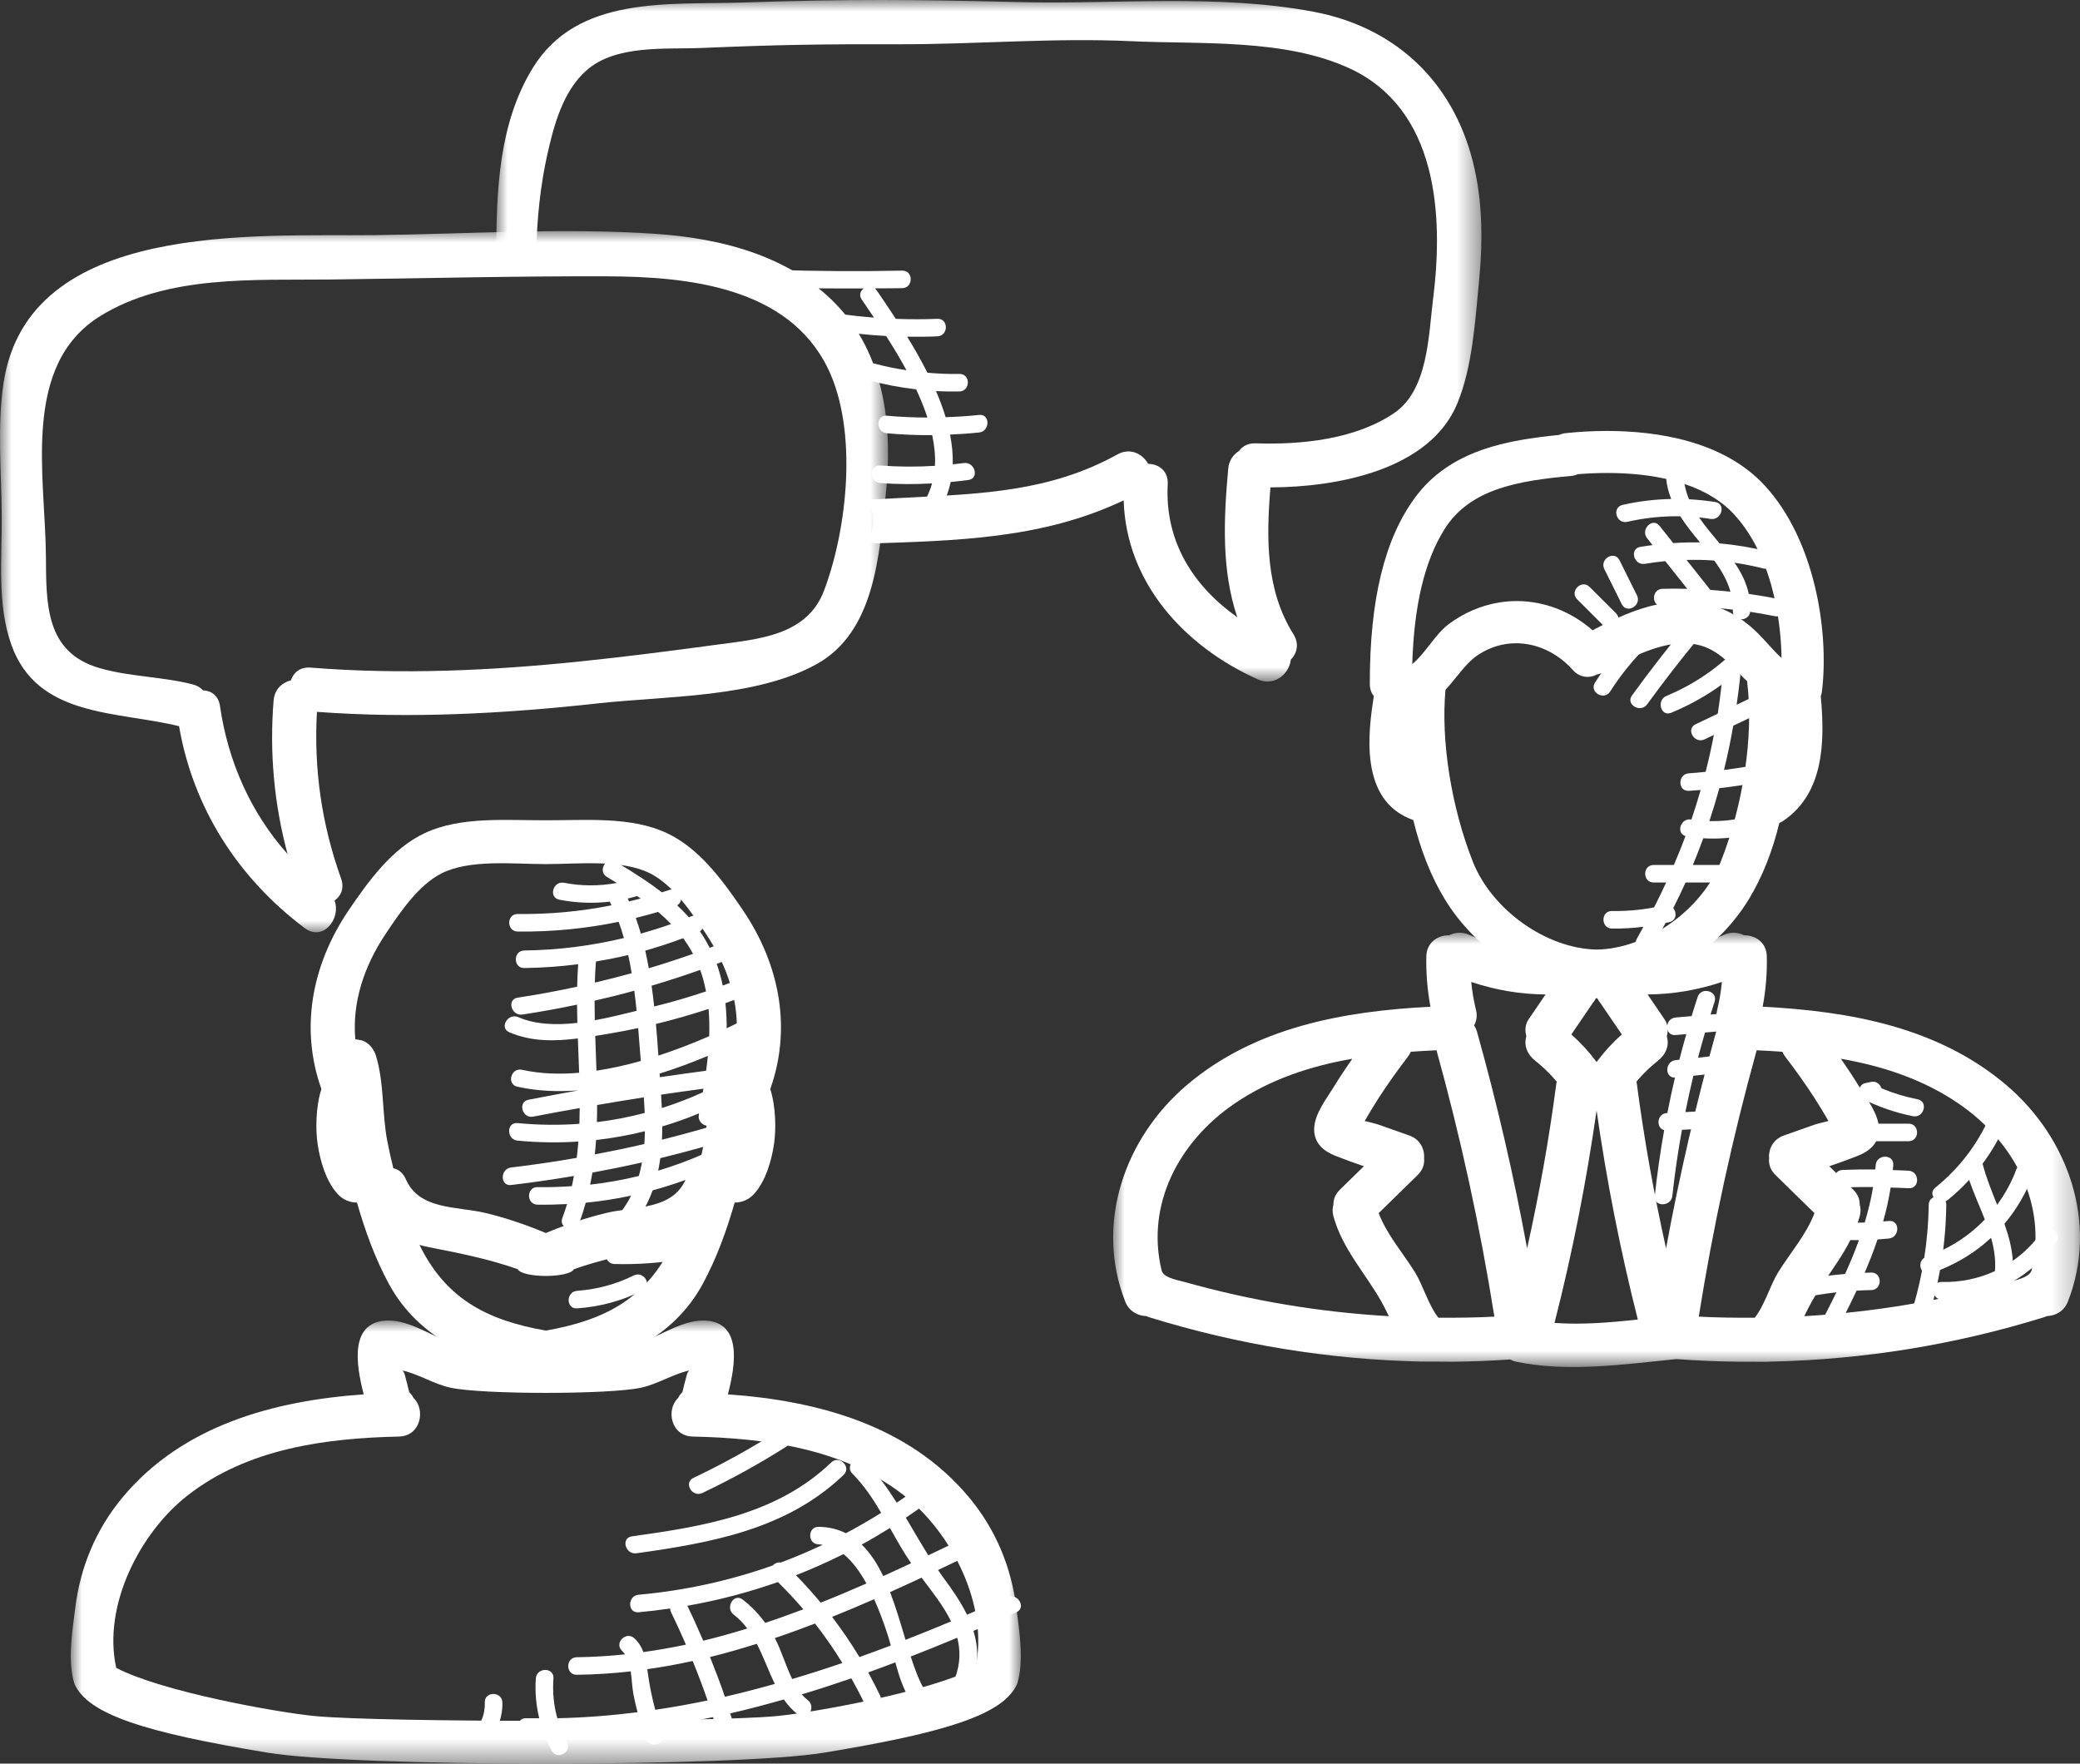 <?xml version="1.0" encoding="UTF-8"?>
<svg xmlns="http://www.w3.org/2000/svg" xmlns:xlink="http://www.w3.org/1999/xlink" width="92px" height="78px" viewBox="0 0 92 78" version="1.1">
  <rect x="0" y="0" width="92" height="78" fill="#333333" stroke="none"/>
  <title>Group 55</title>
  <defs>
    <polygon id="path-1" points="0 0 42.764 0 42.764 19.209 0 19.209"></polygon>
    <polygon id="path-3" points="0 0 42.019 0 42.019 19.597 0 19.597"></polygon>
    <polygon id="path-5" points="0 0 39.279 0 39.279 31.009 0 31.009"></polygon>
    <polygon id="path-7" points="0 0 43.572 0 43.572 30.143 0 30.143"></polygon>
  </defs>
  <g id="R" stroke="none" stroke-width="1" fill="none" fill-rule="evenodd">
    <g id="Artboard-Copy" transform="translate(-1277, -401)">
      <g id="Group-55" transform="translate(1277, 401)">
        <path d="M72.357,27.966 C71.667,28.635 71.064,29.38 70.548,30.19 C70.279,30.613 70.952,31.002 71.22,30.582 C71.701,29.825 72.263,29.139 72.906,28.515 C73.266,28.166 72.716,27.618 72.357,27.966" id="Fill-1" fill="#FFFFFF"></path>
        <path d="M74.538,27.717 C73.722,28.706 72.937,29.72 72.184,30.758 C71.891,31.163 72.565,31.551 72.856,31.149 C73.57,30.165 74.314,29.204 75.088,28.265 C75.404,27.883 74.857,27.331 74.538,27.717" id="Fill-3" fill="#FFFFFF"></path>
        <path d="M77.512,30.835 L76.813,31.168 C76.872,30.751 76.929,30.333 76.972,29.911 C76.982,29.808 76.951,29.732 76.904,29.673 C77.089,29.51 77.271,29.342 77.445,29.164 C77.796,28.808 77.247,28.259 76.896,28.616 C75.982,29.544 74.917,30.278 73.71,30.776 C73.254,30.964 73.454,31.715 73.917,31.524 C74.717,31.193 75.461,30.78 76.147,30.28 C76.098,30.711 76.045,31.14 75.977,31.565 C75.651,31.721 75.326,31.875 75,32.03 C74.549,32.244 74.943,32.913 75.393,32.7 L75.806,32.503 C75.7,33.052 75.579,33.596 75.441,34.136 C75.195,34.158 74.948,34.187 74.7,34.201 C74.202,34.229 74.199,35.005 74.7,34.976 C74.874,34.967 75.047,34.952 75.221,34.939 C75.095,35.377 74.96,35.813 74.813,36.245 C74.808,36.245 74.804,36.245 74.8,36.244 C74.328,36.167 74.121,36.855 74.551,36.976 C74.391,37.406 74.219,37.832 74.037,38.255 L73.144,38.255 C72.644,38.255 72.643,39.03 73.144,39.03 L73.695,39.03 C73.523,39.4 73.349,39.769 73.16,40.133 C72.546,40.247 71.928,40.301 71.298,40.291 C70.797,40.283 70.797,41.058 71.298,41.067 C71.765,41.074 72.229,41.046 72.689,40.989 C72.594,41.16 72.505,41.333 72.406,41.503 C72.153,41.935 72.824,42.325 73.077,41.894 C73.285,41.539 73.478,41.179 73.67,40.818 C73.725,40.806 73.781,40.797 73.836,40.784 C74.156,40.707 74.172,40.359 74.009,40.162 C74.197,39.787 74.383,39.412 74.553,39.03 L76.546,39.03 C77.046,39.03 77.047,38.255 76.546,38.255 L74.877,38.255 C75.039,37.864 75.193,37.471 75.337,37.074 C76.006,37.115 76.669,37.063 77.335,36.909 C77.823,36.796 77.616,36.048 77.129,36.161 C76.625,36.278 76.117,36.325 75.607,36.313 C75.767,35.832 75.913,35.348 76.048,34.859 C76.572,34.799 77.095,34.722 77.615,34.626 C78.107,34.536 77.899,33.788 77.409,33.878 C77.025,33.949 76.64,34.003 76.254,34.053 C76.412,33.407 76.548,32.754 76.663,32.096 L77.905,31.505 C78.356,31.29 77.962,30.622 77.512,30.835" id="Fill-5" fill="#FFFFFF"></path>
        <path d="M75.65,26.09 C75.3,25.648 74.949,25.206 74.598,24.764 C75.007,24.755 75.415,24.76 75.822,24.791 C76.137,25.223 76.401,25.672 76.54,26.169 C76.244,26.137 75.947,26.112 75.65,26.09 M78.697,26.503 C78.249,26.409 77.8,26.331 77.35,26.266 C77.24,25.757 77.009,25.307 76.721,24.888 C77.147,24.951 77.574,25.036 78,25.142 C78.485,25.264 78.692,24.516 78.206,24.394 C77.492,24.215 76.777,24.096 76.059,24.034 C75.744,23.657 75.424,23.283 75.152,22.884 C75.321,22.902 75.49,22.923 75.66,22.95 C76.149,23.027 76.36,22.28 75.866,22.202 C75.478,22.141 75.092,22.102 74.707,22.081 C74.592,21.802 74.507,21.507 74.475,21.185 C74.427,20.693 73.649,20.688 73.698,21.185 C73.729,21.499 73.809,21.79 73.919,22.068 C73.201,22.083 72.485,22.168 71.768,22.33 C71.28,22.441 71.487,23.189 71.975,23.078 C72.753,22.902 73.535,22.82 74.319,22.833 C74.577,23.236 74.883,23.615 75.191,23.99 C74.798,23.982 74.403,23.993 74.007,24.018 C73.806,23.764 73.604,23.51 73.402,23.256 C73.092,22.864 72.546,23.417 72.853,23.804 C72.933,23.905 73.013,24.007 73.093,24.108 C72.913,24.132 72.732,24.156 72.551,24.187 C72.058,24.272 72.267,25.02 72.757,24.936 C73.058,24.884 73.357,24.847 73.657,24.818 C73.98,25.226 74.304,25.634 74.628,26.042 C74.264,26.033 73.899,26.03 73.533,26.041 C73.033,26.056 73.032,26.831 73.533,26.817 C74.579,26.787 75.614,26.839 76.643,26.96 C76.643,26.979 76.647,26.998 76.646,27.018 C76.63,27.501 77.352,27.512 77.413,27.059 C77.773,27.115 78.132,27.176 78.491,27.251 C78.978,27.352 79.188,26.605 78.697,26.503" id="Fill-7" fill="#FFFFFF"></path>
        <path d="M71.475,27.121 L70.309,25.958 C69.955,25.605 69.405,26.153 69.759,26.506 L70.925,27.67 C71.28,28.023 71.83,27.475 71.475,27.121" id="Fill-9" fill="#FFFFFF"></path>
        <path d="M72.404,26.331 C72.147,25.812 71.889,25.294 71.632,24.776 C71.41,24.329 70.739,24.721 70.961,25.168 C71.218,25.686 71.475,26.204 71.732,26.722 C71.954,27.169 72.625,26.777 72.404,26.331" id="Fill-11" fill="#FFFFFF"></path>
        <path d="M76.935,44.76 C76.509,44.796 76.084,44.832 75.658,44.869 C75.718,44.679 75.775,44.49 75.838,44.301 C75.995,43.826 75.244,43.622 75.088,44.094 C74.995,44.376 74.908,44.658 74.821,44.94 C74.585,44.96 74.349,44.98 74.112,45 C73.617,45.043 73.613,45.818 74.112,45.776 C74.27,45.762 74.428,45.749 74.587,45.736 C74.479,46.112 74.377,46.49 74.28,46.868 C74.225,46.874 74.171,46.88 74.116,46.886 C73.636,46.938 73.622,47.674 74.085,47.659 C73.963,48.179 73.85,48.701 73.748,49.226 L73.728,49.227 C73.276,49.251 73.236,49.886 73.607,49.984 C73.437,50.945 73.297,51.914 73.192,52.891 C73.138,53.387 73.916,53.383 73.969,52.891 C74.075,51.907 74.219,50.934 74.394,49.967 C74.981,49.936 75.568,49.905 76.156,49.874 C76.653,49.848 76.657,49.072 76.156,49.098 C75.619,49.127 75.082,49.155 74.545,49.184 C74.653,48.646 74.77,48.11 74.899,47.577 C75.318,47.531 75.736,47.486 76.154,47.441 C76.646,47.387 76.652,46.611 76.154,46.665 C75.804,46.703 75.454,46.741 75.104,46.779 C75.203,46.407 75.306,46.036 75.415,45.665 C75.921,45.622 76.428,45.579 76.935,45.536 C77.43,45.493 77.434,44.717 76.935,44.76" id="Fill-13" fill="#FFFFFF"></path>
        <path d="M84.816,48.617 C84.264,48.508 83.732,48.347 83.217,48.132 C83.16,47.951 82.991,47.799 82.753,47.85 C82.668,47.868 82.583,47.887 82.498,47.905 C82.181,47.973 82.108,48.468 82.405,48.613 C83.109,48.958 83.841,49.213 84.61,49.365 C85.098,49.462 85.307,48.715 84.816,48.617" id="Fill-15" fill="#FFFFFF"></path>
        <path d="M84.417,49.696 L82.571,49.696 C82.071,49.696 82.07,50.472 82.571,50.472 L84.417,50.472 C84.918,50.472 84.918,49.696 84.417,49.696" id="Fill-17" fill="#FFFFFF"></path>
        <path d="M84.421,51.777 C84.187,51.762 83.954,51.759 83.72,51.75 C83.727,51.676 83.736,51.603 83.741,51.529 C83.778,51.031 83.001,51.033 82.964,51.529 C82.959,51.593 82.952,51.657 82.945,51.722 C82.464,51.716 81.984,51.723 81.502,51.742 C81.004,51.762 81.001,52.538 81.502,52.518 C81.951,52.5 82.4,52.495 82.848,52.499 C82.76,53.033 82.633,53.555 82.478,54.069 C82.089,54.079 81.699,54.073 81.308,54.051 C80.808,54.022 80.81,54.798 81.308,54.826 C81.613,54.844 81.918,54.849 82.222,54.847 C82.04,55.352 81.833,55.849 81.61,56.342 C80.822,56.408 80.04,56.525 79.264,56.705 C78.776,56.817 78.983,57.565 79.47,57.452 C80.053,57.318 80.638,57.221 81.227,57.155 C80.974,57.672 80.709,58.186 80.44,58.698 C80.207,59.139 80.878,59.532 81.111,59.089 C81.46,58.424 81.802,57.757 82.118,57.082 C82.333,57.07 82.549,57.059 82.765,57.056 C83.265,57.049 83.266,56.274 82.765,56.28 C82.668,56.282 82.572,56.289 82.475,56.292 C82.684,55.807 82.875,55.316 83.044,54.817 C83.212,54.807 83.38,54.793 83.547,54.776 C84.04,54.725 84.045,53.949 83.547,54 C83.462,54.009 83.378,54.014 83.293,54.021 C83.431,53.531 83.544,53.031 83.625,52.522 C83.89,52.532 84.155,52.535 84.421,52.552 C84.92,52.584 84.919,51.809 84.421,51.777" id="Fill-19" fill="#FFFFFF"></path>
        <path d="M88.238,56.216 C87.515,56.549 86.713,56.719 85.879,56.697 C85.807,56.695 85.749,56.712 85.697,56.738 C85.738,56.548 85.775,56.357 85.81,56.166 C86.657,55.826 87.419,55.347 88.066,54.743 C88.204,55.228 88.28,55.718 88.238,56.216 M87.096,52.185 C87.296,52.768 87.563,53.349 87.79,53.934 C87.264,54.481 86.643,54.937 85.95,55.272 C86.032,54.616 86.078,53.953 86.086,53.283 C86.087,53.225 86.076,53.174 86.057,53.129 C86.089,53.115 86.12,53.097 86.15,53.073 C86.49,52.799 86.803,52.501 87.096,52.185 M90.276,54.525 C89.926,55.019 89.501,55.429 89.028,55.761 C88.995,55.206 88.847,54.664 88.657,54.125 C89.197,53.483 89.631,52.746 89.931,51.928 C90.104,51.459 89.353,51.256 89.182,51.722 C88.974,52.288 88.683,52.808 88.335,53.283 C88.094,52.683 87.849,52.082 87.691,51.467 C88.073,50.953 88.401,50.399 88.666,49.806 C88.868,49.354 88.198,48.959 87.994,49.414 C87.447,50.64 86.646,51.681 85.601,52.525 C85.441,52.654 85.441,52.821 85.522,52.953 C85.404,53.008 85.311,53.115 85.309,53.283 C85.299,54.077 85.231,54.857 85.111,55.629 C84.91,55.762 84.895,56.03 85.012,56.199 C84.875,56.916 84.692,57.625 84.46,58.329 C84.303,58.804 85.054,59.008 85.209,58.535 C85.346,58.123 85.465,57.709 85.569,57.292 C85.63,57.392 85.729,57.468 85.879,57.472 C86.631,57.493 87.356,57.376 88.032,57.138 C87.927,57.564 88.618,57.734 88.791,57.292 C88.867,57.099 88.917,56.908 88.956,56.718 C89.73,56.284 90.41,55.675 90.947,54.916 C91.237,54.508 90.563,54.12 90.276,54.525" id="Fill-21" fill="#FFFFFF"></path>
        <path d="M34.365,63.323 C33.176,64.077 31.946,64.756 30.673,65.361 C30.221,65.575 30.616,66.244 31.066,66.03 C32.338,65.426 33.568,64.747 34.758,63.993 C35.179,63.726 34.789,63.054 34.365,63.323" id="Fill-23" fill="#FFFFFF"></path>
        <path d="M36.764,64.681 C34.357,66.99 31.122,67.503 27.945,67.949 C27.452,68.019 27.662,68.766 28.152,68.697 C31.479,68.23 34.807,67.634 37.314,65.229 C37.675,64.882 37.125,64.334 36.764,64.681" id="Fill-25" fill="#FFFFFF"></path>
        <path d="M40.052,72.525 C39.844,71.831 39.632,71.099 39.369,70.414 C39.835,70.206 40.298,69.99 40.762,69.775 C41.235,70.399 41.736,71.031 42.067,71.71 C41.398,71.989 40.727,72.262 40.052,72.525 M38.013,73.286 C37.643,72.671 37.238,72.08 36.803,71.51 C37.427,71.26 38.047,70.997 38.665,70.727 C38.888,71.226 39.062,71.712 39.19,72.081 C39.27,72.31 39.337,72.542 39.401,72.775 C38.939,72.949 38.477,73.122 38.013,73.286 M35.039,74.258 C34.753,73.668 34.548,72.977 34.302,72.507 C34.292,72.487 34.279,72.468 34.268,72.448 C34.865,72.248 35.458,72.03 36.049,71.804 C36.485,72.362 36.888,72.945 37.259,73.549 C36.523,73.8 35.783,74.038 35.039,74.258 M32.063,75.041 C31.86,74.449 31.637,73.865 31.404,73.285 C32.1,73.115 32.789,72.914 33.474,72.7 C33.771,73.274 33.991,73.901 34.272,74.475 C33.539,74.679 32.803,74.873 32.063,75.041 M28.982,75.619 C28.836,75.071 28.722,74.515 28.647,73.946 C28.642,73.904 28.636,73.864 28.631,73.823 C29.306,73.728 29.975,73.605 30.638,73.461 C30.872,74.037 31.095,74.617 31.297,75.206 C30.53,75.365 29.759,75.505 28.982,75.619 M34.407,69.969 C34.801,70.357 35.177,70.758 35.532,71.174 C34.972,71.385 34.411,71.588 33.844,71.775 C33.564,71.389 33.243,71.043 32.847,70.742 C32.449,70.44 32.061,71.114 32.454,71.412 C32.69,71.591 32.883,71.799 33.053,72.024 C32.408,72.221 31.76,72.406 31.104,72.563 C30.882,72.043 30.649,71.527 30.401,71.017 C31.773,70.778 33.109,70.424 34.407,69.969 M37.307,68.732 C37.706,69.055 38.043,69.526 38.323,70.033 C37.652,70.326 36.979,70.612 36.3,70.88 C35.953,70.462 35.588,70.058 35.205,69.668 C35.919,69.389 36.62,69.076 37.307,68.732 M39.363,67.578 C39.662,68.11 39.96,68.641 40.3,69.137 C39.889,69.328 39.478,69.52 39.065,69.705 C38.806,69.166 38.499,68.684 38.114,68.311 C38.537,68.081 38.952,67.834 39.363,67.578 M44.562,70.637 C43.968,70.902 43.37,71.158 42.771,71.413 C42.491,70.84 42.109,70.288 41.701,69.741 C41.628,69.642 41.561,69.538 41.49,69.437 C42.039,69.179 42.586,68.918 43.13,68.656 C43.581,68.439 43.187,67.77 42.738,67.986 C42.181,68.255 41.621,68.522 41.06,68.786 C40.719,68.242 40.397,67.679 40.066,67.122 C40.389,66.905 40.71,66.683 41.024,66.448 C41.421,66.153 41.033,65.48 40.632,65.779 C40.314,66.016 39.989,66.241 39.662,66.46 C39.245,65.799 38.794,65.17 38.254,64.629 C37.9,64.275 37.35,64.824 37.704,65.178 C38.211,65.686 38.609,66.285 38.976,66.908 C38.464,67.227 37.943,67.529 37.414,67.809 C37.065,67.635 36.669,67.532 36.21,67.527 C35.71,67.52 35.71,68.296 36.21,68.302 C36.271,68.303 36.329,68.314 36.388,68.322 C35.78,68.608 35.163,68.871 34.534,69.105 C34.4,69.084 34.269,69.137 34.18,69.235 C32.282,69.907 30.297,70.345 28.244,70.53 C27.75,70.574 27.745,71.351 28.244,71.306 C28.713,71.263 29.179,71.205 29.641,71.138 C29.642,71.193 29.655,71.25 29.683,71.307 C29.914,71.779 30.131,72.257 30.339,72.737 C29.718,72.868 29.091,72.978 28.459,73.066 C28.375,72.846 28.255,72.643 28.062,72.46 C27.699,72.117 27.148,72.664 27.512,73.008 C27.562,73.056 27.603,73.11 27.642,73.167 C26.938,73.24 26.228,73.286 25.51,73.294 C25.01,73.301 25.009,74.076 25.51,74.07 C26.315,74.06 27.11,74.008 27.897,73.92 C27.949,74.263 27.959,74.623 28.014,74.916 C28.065,75.189 28.129,75.459 28.2,75.726 C27.027,75.873 25.845,75.967 24.651,75.992 C24.492,75.426 24.436,74.838 24.479,74.229 C24.514,73.731 23.736,73.733 23.701,74.229 C23.658,74.831 23.712,75.421 23.85,75.991 C23.658,75.99 23.467,75.995 23.274,75.991 C22.773,75.979 22.773,76.755 23.274,76.766 C23.55,76.772 23.823,76.767 24.098,76.767 C24.187,76.992 24.289,77.213 24.406,77.43 C24.645,77.869 25.316,77.478 25.078,77.039 C25.027,76.946 24.981,76.852 24.937,76.757 C26.108,76.724 27.268,76.624 28.419,76.476 C28.463,76.613 28.509,76.751 28.557,76.888 C28.723,77.355 29.475,77.154 29.307,76.681 C29.27,76.577 29.239,76.472 29.204,76.367 C29.986,76.249 30.762,76.106 31.535,75.943 C31.61,76.181 31.691,76.416 31.761,76.655 C31.902,77.133 32.653,76.93 32.511,76.449 C32.444,76.224 32.368,76.002 32.297,75.778 C33.093,75.596 33.882,75.385 34.669,75.163 C34.851,75.423 35.065,75.658 35.33,75.853 C35.732,76.15 36.12,75.477 35.722,75.184 C35.628,75.114 35.543,75.031 35.462,74.937 C36.198,74.716 36.929,74.478 37.657,74.228 C37.866,74.602 38.067,74.982 38.252,75.373 C38.466,75.823 39.137,75.43 38.924,74.981 C38.76,74.636 38.583,74.299 38.401,73.966 C38.803,73.823 39.202,73.672 39.601,73.521 C39.752,74.075 39.923,74.622 40.218,75.126 C40.469,75.558 41.141,75.168 40.889,74.735 C40.656,74.335 40.464,73.826 40.281,73.263 C40.971,72.996 41.656,72.716 42.339,72.432 C42.483,72.988 42.483,73.579 42.237,74.228 C42.059,74.695 42.81,74.897 42.986,74.434 C43.301,73.604 43.276,72.846 43.056,72.13 C43.691,71.86 44.325,71.588 44.955,71.306 C45.41,71.103 45.015,70.434 44.562,70.637" id="Fill-27" fill="#FFFFFF"></path>
        <path d="M21.443,75.293 C21.45,75.559 21.411,75.822 21.299,76.066 C21.213,76.257 21.245,76.484 21.439,76.597 C21.606,76.695 21.884,76.65 21.971,76.458 C22.139,76.087 22.231,75.702 22.221,75.293 C22.208,74.795 21.43,74.793 21.443,75.293" id="Fill-29" fill="#FFFFFF"></path>
        <path d="M28.033,56.409 C27.243,56.799 26.404,57.026 25.525,57.089 C25.029,57.124 25.025,57.9 25.525,57.865 C26.545,57.792 27.509,57.531 28.425,57.078 C28.874,56.857 28.48,56.188 28.033,56.409" id="Fill-31" fill="#FFFFFF"></path>
        <path d="M29.987,54.942 C29.055,55.096 28.12,55.154 27.175,55.128 C26.675,55.114 26.675,55.89 27.175,55.903 C28.19,55.931 29.193,55.856 30.194,55.689 C30.686,55.608 30.477,54.86 29.987,54.942" id="Fill-33" fill="#FFFFFF"></path>
        <path d="M31.369,45.827 C30.653,46.14 29.895,46.433 29.121,46.686 C29.09,46.229 29.055,45.761 29.012,45.287 C29.797,45.096 30.572,44.874 31.339,44.621 C31.375,45.021 31.382,45.424 31.369,45.827 M31.232,47.355 C30.55,47.445 29.867,47.541 29.186,47.641 C29.183,47.589 29.179,47.536 29.176,47.483 C29.904,47.253 30.62,46.987 31.309,46.698 C31.288,46.917 31.262,47.136 31.232,47.355 M31.085,48.309 C30.491,48.581 29.886,48.81 29.274,49.005 C29.265,48.808 29.253,48.611 29.24,48.413 C29.864,48.321 30.488,48.233 31.113,48.149 C31.104,48.202 31.094,48.256 31.085,48.309 M28.82,43.595 C29.541,43.381 30.257,43.149 30.968,42.896 C30.991,42.96 31.016,43.022 31.036,43.087 C31.116,43.338 31.179,43.59 31.229,43.845 C30.475,44.099 29.711,44.323 28.935,44.513 C28.902,44.206 28.864,43.9 28.82,43.595 M28.54,42.043 C29.102,41.884 29.661,41.702 30.215,41.494 C30.376,41.711 30.522,41.941 30.653,42.186 C30.005,42.415 29.352,42.627 28.696,42.823 C28.649,42.561 28.598,42.3 28.54,42.043 M28.499,50.595 C27.773,50.766 27.042,50.916 26.309,51.056 C26.331,50.844 26.351,50.632 26.365,50.419 C27.094,50.337 27.814,50.208 28.524,50.03 C28.52,50.22 28.513,50.408 28.499,50.595 M28.256,52.01 C27.547,52.184 26.829,52.311 26.102,52.393 C26.138,52.216 26.174,52.038 26.203,51.86 C26.937,51.724 27.668,51.577 28.395,51.411 C28.358,51.614 28.313,51.814 28.256,52.01 M26.411,48.871 C27.098,48.754 27.787,48.639 28.476,48.532 C28.492,48.762 28.506,48.992 28.515,49.222 C27.82,49.406 27.115,49.541 26.401,49.628 C26.408,49.376 26.411,49.124 26.411,48.871 M26.328,45.816 C26.534,45.782 26.741,45.748 26.947,45.714 C27.377,45.643 27.803,45.559 28.227,45.468 C28.27,45.967 28.306,46.456 28.343,46.924 C27.691,47.108 27.032,47.255 26.382,47.353 C26.365,46.841 26.345,46.329 26.328,45.816 M26.298,44.257 C26.887,44.121 27.473,43.977 28.055,43.816 C28.094,44.113 28.128,44.41 28.157,44.706 C27.577,44.85 26.947,45.006 26.308,45.122 C26.302,44.834 26.298,44.546 26.298,44.257 M26.358,42.523 C26.837,42.443 27.313,42.352 27.785,42.238 C27.843,42.502 27.895,42.77 27.941,43.041 C27.401,43.192 26.856,43.328 26.31,43.457 C26.319,43.145 26.334,42.834 26.358,42.523 M28.182,39.629 C28.235,39.665 28.286,39.702 28.339,39.739 C28.168,39.785 27.997,39.826 27.825,39.867 C27.806,39.824 27.784,39.783 27.764,39.74 C27.903,39.707 28.043,39.67 28.182,39.629 M29.109,40.331 C29.31,40.501 29.502,40.68 29.684,40.868 C29.24,41.026 28.794,41.164 28.345,41.291 C28.277,41.054 28.203,40.823 28.122,40.597 C28.452,40.515 28.781,40.429 29.109,40.331 M33.52,44.789 C33.093,45.016 32.628,45.248 32.142,45.477 C32.144,45.104 32.125,44.734 32.086,44.365 C32.528,44.208 32.968,44.043 33.404,43.867 C33.863,43.682 33.662,42.931 33.198,43.119 C32.79,43.283 32.38,43.439 31.967,43.588 C31.901,43.265 31.812,42.945 31.7,42.628 C31.936,42.539 32.173,42.452 32.409,42.359 C32.868,42.176 32.668,41.426 32.202,41.61 C31.932,41.717 31.661,41.818 31.389,41.919 C31.26,41.663 31.118,41.419 30.959,41.191 C31.296,40.948 31.094,40.314 30.665,40.492 C30.6,40.519 30.535,40.542 30.469,40.568 C30.306,40.384 30.134,40.208 29.953,40.041 C30.304,39.821 30.105,39.191 29.664,39.341 C29.535,39.385 29.405,39.423 29.276,39.465 C29.005,39.256 28.725,39.057 28.438,38.866 C28.437,38.865 28.436,38.865 28.436,38.865 C28.044,38.605 27.643,38.357 27.237,38.115 C26.807,37.857 26.416,38.528 26.845,38.785 C26.992,38.872 27.137,38.961 27.282,39.05 C26.513,39.192 25.736,39.195 24.947,39.043 C24.458,38.949 24.249,39.696 24.74,39.791 C25.489,39.935 26.232,39.964 26.969,39.878 C26.997,39.93 27.021,39.986 27.048,40.039 C25.689,40.31 24.309,40.44 22.899,40.423 C22.398,40.417 22.398,41.193 22.899,41.199 C24.417,41.216 25.902,41.071 27.363,40.769 C27.45,41.001 27.526,41.241 27.596,41.486 C26.162,41.83 24.697,42.017 23.191,42.037 C22.691,42.044 22.69,42.82 23.191,42.813 C23.996,42.802 24.789,42.745 25.573,42.644 C25.55,42.975 25.535,43.306 25.529,43.638 C24.66,43.826 23.784,43.989 22.899,44.122 C22.405,44.197 22.615,44.944 23.105,44.87 C23.919,44.747 24.724,44.601 25.523,44.432 C25.525,44.701 25.53,44.969 25.537,45.239 C24.609,45.345 23.695,45.318 22.92,44.984 C22.465,44.789 22.069,45.457 22.527,45.654 C23.505,46.074 24.53,46.057 25.559,45.927 C25.578,46.433 25.599,46.94 25.616,47.445 C24.737,47.521 23.882,47.49 23.089,47.313 C22.602,47.205 22.393,47.952 22.882,48.061 C23.746,48.254 24.66,48.294 25.592,48.223 C24.853,48.355 24.115,48.493 23.378,48.637 C22.888,48.733 23.095,49.481 23.585,49.385 C24.269,49.251 24.955,49.127 25.641,49.005 C25.639,49.238 25.635,49.471 25.627,49.703 C24.729,49.768 23.817,49.76 22.891,49.67 C22.393,49.622 22.397,50.398 22.891,50.446 C23.799,50.533 24.696,50.545 25.582,50.487 C25.563,50.728 25.539,50.968 25.509,51.208 C24.549,51.376 23.582,51.519 22.608,51.634 C22.117,51.691 22.111,52.467 22.608,52.409 C23.539,52.299 24.464,52.165 25.384,52.009 C25.355,52.159 25.329,52.31 25.295,52.46 C24.792,52.493 24.286,52.513 23.774,52.503 C23.274,52.493 23.274,53.268 23.774,53.278 C24.214,53.287 24.649,53.274 25.082,53.251 C25.018,53.459 24.95,53.666 24.872,53.872 C24.695,54.339 25.447,54.542 25.622,54.078 C25.733,53.785 25.825,53.489 25.908,53.193 C26.585,53.126 27.254,53.021 27.916,52.879 C27.67,53.367 27.336,53.822 26.878,54.226 C26.502,54.557 27.054,55.105 27.427,54.775 C28.133,54.152 28.584,53.429 28.867,52.646 C29.777,52.397 30.673,52.078 31.553,51.685 C32.009,51.481 31.614,50.812 31.161,51.015 C30.488,51.316 29.805,51.565 29.113,51.775 C29.151,51.593 29.181,51.408 29.205,51.222 C30.382,50.935 31.551,50.61 32.714,50.241 C33.189,50.09 32.986,49.341 32.507,49.493 C31.438,49.832 30.361,50.135 29.279,50.406 C29.288,50.212 29.291,50.016 29.292,49.82 C29.842,49.653 30.386,49.464 30.922,49.239 C30.918,49.262 30.914,49.285 30.91,49.308 C30.822,49.796 31.571,50.005 31.66,49.514 C31.699,49.294 31.738,49.073 31.777,48.85 C32.09,48.698 32.4,48.539 32.708,48.367 C32.952,48.23 32.932,47.963 32.794,47.794 C32.967,47.552 32.877,47.142 32.511,47.187 C32.347,47.207 32.184,47.23 32.02,47.251 C32.057,46.95 32.088,46.648 32.109,46.347 C32.744,46.058 33.351,45.757 33.912,45.459 C34.354,45.225 33.962,44.555 33.52,44.789" id="Fill-35" fill="#FFFFFF"></path>
        <path d="M43.305,18.351 C42.812,18.405 42.319,18.434 41.827,18.451 C41.71,18.065 41.566,17.679 41.401,17.297 C41.744,17.314 42.088,17.321 42.433,17.313 C42.933,17.302 42.935,16.527 42.433,16.537 C41.958,16.548 41.489,16.525 41.022,16.485 C40.744,15.934 40.436,15.399 40.123,14.89 C40.568,14.897 41.013,14.895 41.461,14.876 C41.96,14.855 41.962,14.079 41.461,14.1 C40.846,14.127 40.234,14.124 39.623,14.102 C39.328,13.651 39.041,13.23 38.783,12.851 C38.756,12.81 38.724,12.78 38.69,12.754 C39.095,12.75 39.501,12.753 39.907,12.745 C40.406,12.734 40.408,11.959 39.907,11.969 C38.026,12.008 36.148,11.997 34.268,11.935 C33.768,11.919 33.769,12.694 34.268,12.711 C35.582,12.754 36.895,12.763 38.208,12.757 C38.059,12.86 37.98,13.048 38.112,13.242 C38.279,13.488 38.464,13.758 38.657,14.046 C38.134,14.005 37.611,13.951 37.089,13.872 C36.599,13.797 36.388,14.545 36.882,14.62 C37.652,14.737 38.421,14.817 39.193,14.86 C39.499,15.337 39.808,15.846 40.094,16.374 C39.61,16.298 39.127,16.204 38.648,16.072 C38.164,15.941 37.958,16.689 38.441,16.821 C39.128,17.008 39.822,17.139 40.522,17.22 C40.714,17.632 40.885,18.05 41.021,18.467 C40.423,18.464 39.825,18.441 39.226,18.386 C38.728,18.341 38.731,19.117 39.226,19.162 C39.896,19.223 40.564,19.25 41.232,19.245 C41.33,19.708 41.377,20.163 41.353,20.602 C40.549,20.652 39.744,20.649 38.937,20.588 C38.438,20.551 38.44,21.326 38.937,21.364 C39.704,21.422 40.465,21.422 41.226,21.38 C41.141,21.685 41.016,21.979 40.838,22.257 C40.568,22.679 41.24,23.069 41.509,22.649 C41.779,22.227 41.951,21.78 42.047,21.318 C42.31,21.292 42.573,21.264 42.836,21.228 C43.33,21.158 43.12,20.411 42.629,20.479 C42.467,20.502 42.303,20.516 42.14,20.534 C42.153,20.104 42.109,19.664 42.021,19.221 C42.449,19.201 42.877,19.173 43.305,19.127 C43.797,19.074 43.803,18.297 43.305,18.351" id="Fill-37" fill="#FFFFFF"></path>
        <g id="Group-41" transform="translate(49.236, 41.25)">
          <mask id="mask-2" fill="white">
            <use xlink:href="#path-1"></use>
          </mask>
          <g id="Clip-40"></g>
          <path d="M40.624,14.919 C40.566,15.164 40.226,15.309 39.614,15.445 C36.643,16.283 33.623,16.783 30.57,16.96 C30.674,16.745 30.78,16.529 30.9,16.316 C31.625,15.034 32.619,13.997 33.02,12.546 C33.074,12.352 33.065,12.179 33.02,12.025 C33.024,11.801 32.943,11.569 32.733,11.365 C32.38,11.019 32.027,10.674 31.674,10.329 C32.096,10.184 32.516,10.035 32.929,9.871 C33.457,9.662 33.872,9.317 33.873,8.701 C33.875,8.029 33.323,7.339 32.987,6.792 C32.733,6.377 32.465,5.973 32.187,5.575 C34.034,5.899 35.82,6.481 37.395,7.558 C39.876,9.253 41.315,12.034 40.624,14.919 M28.378,17.029 C27.555,17.034 26.73,17.024 25.902,16.981 C26.534,13.007 27.387,9.08 28.463,5.2 C28.841,5.217 29.22,5.239 29.6,5.266 C29.63,5.338 29.669,5.41 29.725,5.482 C30.184,6.082 30.623,6.693 31.031,7.328 C31.241,7.657 31.444,7.99 31.639,8.327 C31.405,8.39 31.164,8.441 31.041,8.484 C30.584,8.645 30.128,8.806 29.67,8.967 C29.171,9.143 28.978,9.584 29.011,10.001 C28.99,10.242 29.069,10.497 29.297,10.719 C29.871,11.281 30.446,11.843 31.02,12.404 C30.65,13.367 29.96,14.141 29.415,15.017 C29.06,15.587 28.828,16.457 28.378,17.029 M19.521,17.258 C20.314,14.156 20.929,11.027 21.382,7.861 C21.827,10.976 22.431,14.055 23.206,17.108 C21.983,17.243 20.721,17.346 19.521,17.258 M14.385,17.029 C13.936,16.457 13.704,15.587 13.349,15.017 C12.803,14.141 12.113,13.367 11.744,12.404 C12.318,11.843 12.892,11.281 13.466,10.719 C13.694,10.497 13.774,10.242 13.753,10.001 C13.785,9.584 13.593,9.143 13.093,8.967 C12.636,8.806 12.179,8.645 11.722,8.484 C11.599,8.441 11.359,8.39 11.125,8.327 C11.32,7.99 11.522,7.657 11.733,7.328 C12.141,6.693 12.579,6.082 13.039,5.482 C13.094,5.41 13.133,5.338 13.164,5.266 C13.543,5.239 13.923,5.217 14.301,5.2 C15.377,9.08 16.229,13.007 16.862,16.981 C16.034,17.024 15.209,17.034 14.385,17.029 M3.149,15.445 C2.695,15.335 2.197,15.226 2.139,14.919 C1.449,12.034 2.887,9.253 5.368,7.558 C6.944,6.481 8.73,5.899 10.577,5.575 C10.299,5.973 10.031,6.377 9.776,6.792 C9.441,7.339 8.888,8.029 8.89,8.701 C8.892,9.317 9.307,9.662 9.835,9.871 C10.248,10.035 10.668,10.184 11.09,10.329 C10.737,10.674 10.383,11.019 10.03,11.365 C9.821,11.569 9.739,11.801 9.743,12.025 C9.698,12.179 9.69,12.352 9.744,12.546 C10.145,13.997 11.139,15.034 11.864,16.316 C11.984,16.529 12.09,16.745 12.194,16.96 C9.141,16.783 6.121,16.283 3.149,15.445 M19.126,2.731 C18.874,3.101 18.623,3.47 18.371,3.839 C18.222,4.057 18.203,4.329 18.276,4.577 C18.147,5.01 18.333,5.413 18.708,5.696 C18.603,5.616 18.734,5.717 18.774,5.749 C18.823,5.789 18.871,5.83 18.919,5.872 C19.038,5.976 19.153,6.085 19.264,6.198 C19.364,6.299 19.461,6.404 19.554,6.512 C19.576,6.538 19.598,6.565 19.62,6.591 C19.615,6.618 19.606,6.641 19.602,6.668 C19.283,9.122 18.845,11.552 18.309,13.963 C17.717,10.734 16.978,7.538 16.09,4.372 C16.06,4.267 16.015,4.18 15.964,4.101 C16.07,3.912 16.114,3.681 16.048,3.414 C15.946,3.002 15.879,2.592 15.838,2.179 C16.907,2.535 18.004,2.726 19.126,2.731 M20.836,3.664 C20.967,3.471 21.1,3.281 21.229,3.087 C21.275,3.038 21.31,2.984 21.336,2.924 C21.346,2.914 21.35,2.911 21.357,2.902 C21.366,2.9 21.373,2.896 21.382,2.894 C21.39,2.896 21.397,2.9 21.406,2.902 C21.414,2.911 21.418,2.914 21.427,2.924 C21.454,2.984 21.489,3.038 21.534,3.087 C21.663,3.281 21.797,3.471 21.928,3.664 C22.117,3.942 22.307,4.22 22.497,4.499 C22.086,4.866 21.719,5.266 21.382,5.719 C21.045,5.266 20.677,4.866 20.267,4.499 C20.457,4.22 20.646,3.942 20.836,3.664 M23.21,6.512 C23.303,6.404 23.399,6.299 23.5,6.198 C23.61,6.085 23.726,5.976 23.845,5.872 C23.893,5.83 23.941,5.789 23.99,5.749 C24.029,5.717 24.161,5.616 24.055,5.696 C24.431,5.413 24.617,5.01 24.488,4.577 C24.561,4.329 24.541,4.057 24.393,3.839 C24.141,3.47 23.889,3.101 23.638,2.731 C24.76,2.726 25.857,2.535 26.926,2.179 C26.885,2.592 26.817,3.002 26.716,3.414 C26.65,3.681 26.694,3.912 26.799,4.101 C26.748,4.18 26.704,4.267 26.674,4.372 C25.786,7.538 25.047,10.734 24.455,13.963 C23.919,11.552 23.481,9.122 23.161,6.668 C23.158,6.641 23.149,6.618 23.144,6.591 C23.165,6.565 23.187,6.538 23.21,6.512 M39.505,6.739 C36.485,4.173 32.577,3.472 28.729,3.274 C28.865,2.541 28.929,1.796 28.912,1.048 C28.897,0.418 28.394,0.107 27.903,0.114 C27.651,-0.015 27.345,-0.05 27.026,0.091 C25.517,0.759 23.912,0.925 22.285,0.709 C21.912,0.66 21.655,0.803 21.509,1.03 C21.464,1.039 21.423,1.054 21.382,1.069 C21.341,1.054 21.299,1.039 21.255,1.03 C21.109,0.803 20.852,0.66 20.478,0.709 C18.851,0.925 17.247,0.759 15.738,0.091 C15.419,-0.05 15.113,-0.015 14.861,0.114 C14.37,0.107 13.867,0.418 13.852,1.048 C13.834,1.796 13.899,2.541 14.034,3.274 C10.186,3.472 6.279,4.173 3.258,6.739 C0.5,9.082 -0.812,12.863 0.531,16.307 C0.702,16.746 1.082,16.943 1.461,16.956 C1.504,16.975 1.547,16.993 1.595,17.008 C5.52,18.223 9.557,18.88 13.635,18.968 C14.028,18.966 14.346,18.971 15.038,18.975 C15.876,18.966 16.716,18.932 17.557,18.875 C17.634,18.916 17.719,18.951 17.82,18.973 C20.095,19.452 22.611,19.091 24.909,18.858 C25.849,18.928 26.788,18.965 27.726,18.975 C28.467,18.966 28.728,18.992 29.129,18.968 C33.207,18.88 37.244,18.223 41.169,17.008 C41.217,16.993 41.26,16.975 41.303,16.956 C41.681,16.943 42.061,16.746 42.232,16.307 C43.576,12.863 42.264,9.082 39.505,6.739" id="Fill-39" fill="#FFFFFF" mask="url(#mask-2)"></path>
        </g>
        <path d="M78.197,28.481 C78.019,28.285 77.834,28.082 77.634,27.893 C76.962,27.259 76.212,26.857 75.403,26.698 C75.098,26.638 74.783,26.608 74.465,26.608 C73.034,26.608 71.685,27.216 70.44,27.876 C69.492,27.042 68.304,26.583 67.09,26.583 C66.841,26.583 66.59,26.602 66.341,26.641 C65.518,26.77 64.727,27.11 64.051,27.624 C63.759,27.846 63.503,28.173 63.229,28.523 C62.993,28.825 62.727,29.164 62.465,29.369 C62.545,26.773 63.008,24.826 63.88,23.422 C65.011,21.603 67.179,21.262 69.491,21.049 C69.599,21.039 69.702,21.012 69.785,20.972 C70.23,20.936 70.673,20.918 71.1,20.918 C72.895,20.918 75.327,21.24 76.72,22.772 C78.585,24.822 78.786,28.031 78.798,29.101 C78.589,28.913 78.391,28.695 78.197,28.481 M63.935,30.506 C64.107,30.322 64.271,30.12 64.417,29.94 C64.732,29.55 65.031,29.182 65.42,28.935 C65.927,28.613 66.479,28.449 67.059,28.449 C67.985,28.449 68.899,28.88 69.566,29.631 C69.741,29.828 69.973,29.937 70.219,29.937 C70.365,29.937 70.512,29.898 70.632,29.83 C70.735,29.812 70.836,29.778 70.93,29.726 C71.975,29.158 73.276,28.451 74.486,28.451 C74.998,28.451 75.445,28.576 75.854,28.834 C76.295,29.112 76.647,29.482 77.022,29.875 C77.11,29.969 77.199,30.062 77.279,30.128 C77.279,30.16 77.281,30.191 77.285,30.222 C77.563,32.548 77.114,35.57 76.111,38.109 C75.269,40.241 72.869,41.949 70.647,41.996 L70.631,41.997 L70.605,41.996 C68.385,41.948 65.987,40.241 65.145,38.109 C64.188,35.686 63.728,32.764 63.935,30.506 M80.589,30.563 C80.907,27.861 80.253,23.868 78.066,21.485 C76.227,19.481 73.249,19.06 71.075,19.06 C70.472,19.06 69.858,19.092 69.25,19.157 C69.144,19.168 69.041,19.196 68.958,19.236 C66.702,19.464 64.165,19.882 62.602,21.988 C61.24,23.824 60.581,26.528 60.588,30.255 C60.588,30.462 60.652,30.654 60.765,30.781 C60.537,32.284 60.064,35.411 62.51,36.268 C62.835,37.599 63.298,38.767 63.886,39.739 C65.339,42.147 68.036,43.802 70.601,43.856 L70.621,43.815 L70.658,43.856 L70.67,43.856 L70.67,43.856 C73.224,43.802 75.917,42.147 77.371,39.739 C77.942,38.793 78.397,37.661 78.699,36.4 C78.755,36.376 78.809,36.347 78.863,36.311 C80.671,35.097 80.724,32.828 80.534,30.786 C80.562,30.713 80.58,30.64 80.589,30.563" id="Fill-42" fill="#FFFFFF"></path>
        <g id="Group-46" transform="translate(3.132, 58.403)">
          <mask id="mask-4" fill="white">
            <use xlink:href="#path-3"></use>
          </mask>
          <g id="Clip-45"></g>
          <path d="M40.011,15.36 C38.016,16.416 32.837,17.341 31.216,17.494 C28.211,17.776 13.808,17.776 10.803,17.494 C9.182,17.341 4.003,16.416 2.008,15.36 C1.398,12.589 3.076,9.369 5.158,7.741 C7.814,5.664 11.238,5.205 14.513,5.131 C15.487,5.11 15.701,3.929 15.155,3.422 C15.109,3.325 15.045,3.24 14.968,3.167 C14.906,2.914 14.845,2.662 14.775,2.411 C14.748,2.317 14.713,2.256 14.678,2.211 C15.388,2.372 16.052,2.805 16.784,2.968 C18.172,3.277 23.848,3.277 25.235,2.968 C25.967,2.805 26.631,2.372 27.341,2.211 C27.306,2.256 27.271,2.317 27.244,2.411 C27.174,2.662 27.113,2.914 27.051,3.167 C26.974,3.24 26.91,3.325 26.865,3.422 C26.318,3.929 26.532,5.11 27.506,5.131 C30.781,5.205 34.205,5.664 36.861,7.741 C38.943,9.369 40.621,12.589 40.011,15.36 M41.827,12.74 C41.605,10.913 40.911,9.238 39.73,7.821 C37.079,4.638 33.047,3.545 29.063,3.265 C29.427,1.885 29.679,0.024 27.993,-1.09483792e-13 C26.96,-0.014 25.948,0.786 24.962,1.044 C23.86,1.332 18.159,1.332 17.057,1.044 C16.071,0.786 15.059,-0.014 14.027,-1.09483792e-13 C12.34,0.024 12.592,1.885 12.956,3.265 C8.972,3.545 4.941,4.638 2.289,7.821 C1.109,9.238 0.414,10.913 0.192,12.74 C0.085,13.622 -0.164,15.05 0.162,16.071 C0.758,17.41 3.237,18.212 8.708,19.113 C12.628,19.758 29.391,19.758 33.311,19.113 C38.782,18.212 41.262,17.41 41.857,16.071 C42.183,15.05 41.934,13.622 41.827,12.74" id="Fill-44" fill="#FFFFFF" mask="url(#mask-4)"></path>
        </g>
        <path d="M32.569,45.962 C32.55,45.965 32.531,45.967 32.513,45.97 C32.455,45.98 32.397,45.991 32.339,46.002 C32.006,46.062 31.754,46.376 31.66,46.679 C31.287,47.877 31.392,49.234 31.153,50.472 C31.076,50.873 30.984,51.272 30.886,51.669 C30.661,51.716 30.458,51.867 30.331,52.158 C29.736,53.52 28.078,53.344 26.819,53.644 C25.898,53.864 25.011,54.171 24.142,54.532 C23.273,54.171 22.385,53.864 21.465,53.644 C20.205,53.344 18.549,53.52 17.953,52.158 C17.826,51.867 17.623,51.716 17.398,51.669 C17.3,51.272 17.208,50.873 17.131,50.472 C16.892,49.234 16.997,47.877 16.624,46.679 C16.529,46.376 16.278,46.062 15.945,46.002 C15.887,45.991 15.829,45.98 15.771,45.97 C15.753,45.967 15.734,45.965 15.715,45.962 C15.576,44.359 16.076,42.754 17.099,41.239 C17.711,40.332 18.508,39.147 19.523,38.63 C20.777,37.992 22.717,38.216 24.096,38.216 C24.099,38.216 24.102,38.218 24.105,38.218 C24.117,38.218 24.13,38.217 24.142,38.217 C24.154,38.217 24.167,38.218 24.179,38.218 C24.182,38.218 24.185,38.216 24.185,38.216 C25.567,38.216 27.507,37.992 28.761,38.63 C29.776,39.147 30.573,40.332 31.185,41.239 C32.208,42.754 32.708,44.359 32.569,45.962 M24.142,58.848 C21.449,58.378 19.693,57.38 18.554,55.058 C18.696,55.099 18.842,55.134 18.993,55.163 C20.348,55.427 21.627,55.684 22.895,56.131 C23.124,56.531 25.161,56.531 25.389,56.131 C26.657,55.684 27.936,55.427 29.291,55.163 C29.442,55.134 29.588,55.099 29.73,55.058 C28.591,57.38 26.835,58.378 24.142,58.848 M32.863,40.26 C31.989,38.97 30.944,37.524 29.495,36.845 C27.893,36.094 25.866,36.286 24.142,36.278 C22.418,36.286 20.391,36.094 18.788,36.845 C17.34,37.524 16.295,38.97 15.42,40.26 C13.764,42.706 13.274,45.526 14.216,48.165 C13.958,48.967 13.96,49.988 14.045,50.573 C14.153,51.318 14.414,52.237 14.935,52.808 C15.168,53.064 15.482,53.187 15.79,53.186 C16.143,54.418 16.588,55.651 17.193,56.769 C18.545,59.269 21.093,60.303 23.781,60.746 C23.91,60.767 24.374,60.767 24.503,60.746 C27.191,60.303 29.74,59.269 31.091,56.769 C31.696,55.651 32.142,54.418 32.495,53.186 C32.802,53.187 33.116,53.064 33.349,52.808 C33.87,52.237 34.131,51.318 34.239,50.573 C34.324,49.988 34.326,48.967 34.069,48.165 C35.01,45.526 34.52,42.706 32.863,40.26" id="Fill-47" fill="#FFFFFF"></path>
        <g id="Group-51" transform="translate(0, 10.222)">
          <mask id="mask-6" fill="white">
            <use xlink:href="#path-5"></use>
          </mask>
          <g id="Clip-50"></g>
          <path d="M36.449,15.896 C35.693,17.899 33.534,18.043 31.694,18.292 C29.707,18.561 27.718,18.817 25.723,19.025 C21.738,19.44 17.747,19.622 13.748,19.305 C13.272,19.267 12.98,19.526 12.868,19.866 C12.483,19.964 12.142,20.259 12.102,20.758 C11.914,23.071 12.125,25.337 12.719,27.55 C11.099,25.733 10.088,23.471 9.731,21.009 C9.662,20.534 9.339,20.322 8.98,20.31 C8.869,20.191 8.72,20.095 8.52,20.045 C7.166,19.699 5.73,19.713 4.392,19.322 C1.993,18.623 2.047,16.468 2.031,14.375 C2.004,10.841 0.933,5.943 4.416,3.768 C7.38,1.918 11.276,2.179 14.63,2.139 C18.707,2.091 22.787,1.984 26.863,1.999 C30.41,2.013 34.864,2.458 36.62,6.074 C37.945,8.802 37.489,13.138 36.449,15.896 M37.183,3.455 C35.102,1.119 31.942,0.313 28.93,0.115 C24.84,-0.155 20.666,0.129 16.568,0.177 C11.294,0.24 1.251,-0.483 0.158,6.714 C-0.134,8.636 0.067,10.687 0.077,12.625 C0.088,14.47 -0.132,16.532 0.506,18.304 C1.665,21.525 5.167,21.218 7.92,21.895 C8.544,25.517 10.528,28.606 13.47,30.819 C14.293,31.439 15.093,30.406 14.798,29.607 C15.081,29.406 15.241,29.064 15.085,28.628 C14.225,26.226 13.877,23.79 14.018,21.261 C18.178,21.568 22.329,21.34 26.471,20.884 C29.448,20.556 33.429,20.643 36.122,19.149 C38.696,17.721 38.887,14.323 39.172,11.699 C39.485,8.822 39.19,5.708 37.183,3.455" id="Fill-49" fill="#FFFFFF" mask="url(#mask-6)"></path>
        </g>
        <g id="Group-54" transform="translate(21.951, 0)">
          <mask id="mask-8" fill="white">
            <use xlink:href="#path-7"></use>
          </mask>
          <g id="Clip-53"></g>
          <path d="M43.088,6.758 C42.096,3.391 39.599,1.174 36.156,0.521 C31.922,-0.281 27.39,0.201 23.094,0.092 C18.524,-0.023 15.504,-0.044 10.935,0.11 C7.613,0.222 3.587,-0.219 1.609,3.014 C0.108,5.465 -0.002,8.435 0,11.314 C0.51,10.884 1.175,10.852 1.768,11.084 C1.805,9.669 1.941,8.258 2.255,6.844 C2.545,5.543 2.945,4.041 3.982,3.12 C5.282,1.965 7.465,2.189 9.082,2.121 C12.508,1.977 14.382,1.949 17.811,1.957 C21.24,1.965 24.658,1.661 28.084,1.822 C31.171,1.965 34.857,1.703 37.718,3.013 C41.625,4.802 41.906,9.477 41.438,13.194 C41.232,14.838 41.219,17.251 39.708,18.273 C37.988,19.436 35.603,19.675 33.587,19.607 C33.241,19.596 32.999,19.738 32.85,19.947 C32.6,20.104 32.408,20.361 32.375,20.722 C32.172,22.956 32.071,25.213 32.775,27.299 C30.857,25.942 29.562,23.976 29.698,21.417 C29.73,20.818 29.297,20.523 28.832,20.513 C28.588,20.075 28.043,19.782 27.476,20.096 C24.495,21.748 21.471,21.838 18.145,22.011 C17.52,22.044 16.951,22.073 16.416,22.098 C16.753,22.73 16.785,23.482 16.325,24.046 C20.269,23.911 24.114,23.859 27.75,22.129 C27.855,25.762 30.43,28.594 33.693,30.05 C34.43,30.379 35.083,29.78 35.14,29.18 C35.413,28.899 35.528,28.478 35.258,28.048 C34.025,26.078 34.059,23.791 34.241,21.555 C37.208,21.549 41.295,20.783 42.509,17.84 C43.178,16.221 43.296,14.19 43.466,12.465 C43.653,10.561 43.632,8.608 43.088,6.758" id="Fill-52" fill="#FFFFFF" mask="url(#mask-8)"></path>
        </g>
      </g>
    </g>
  </g>
</svg>
